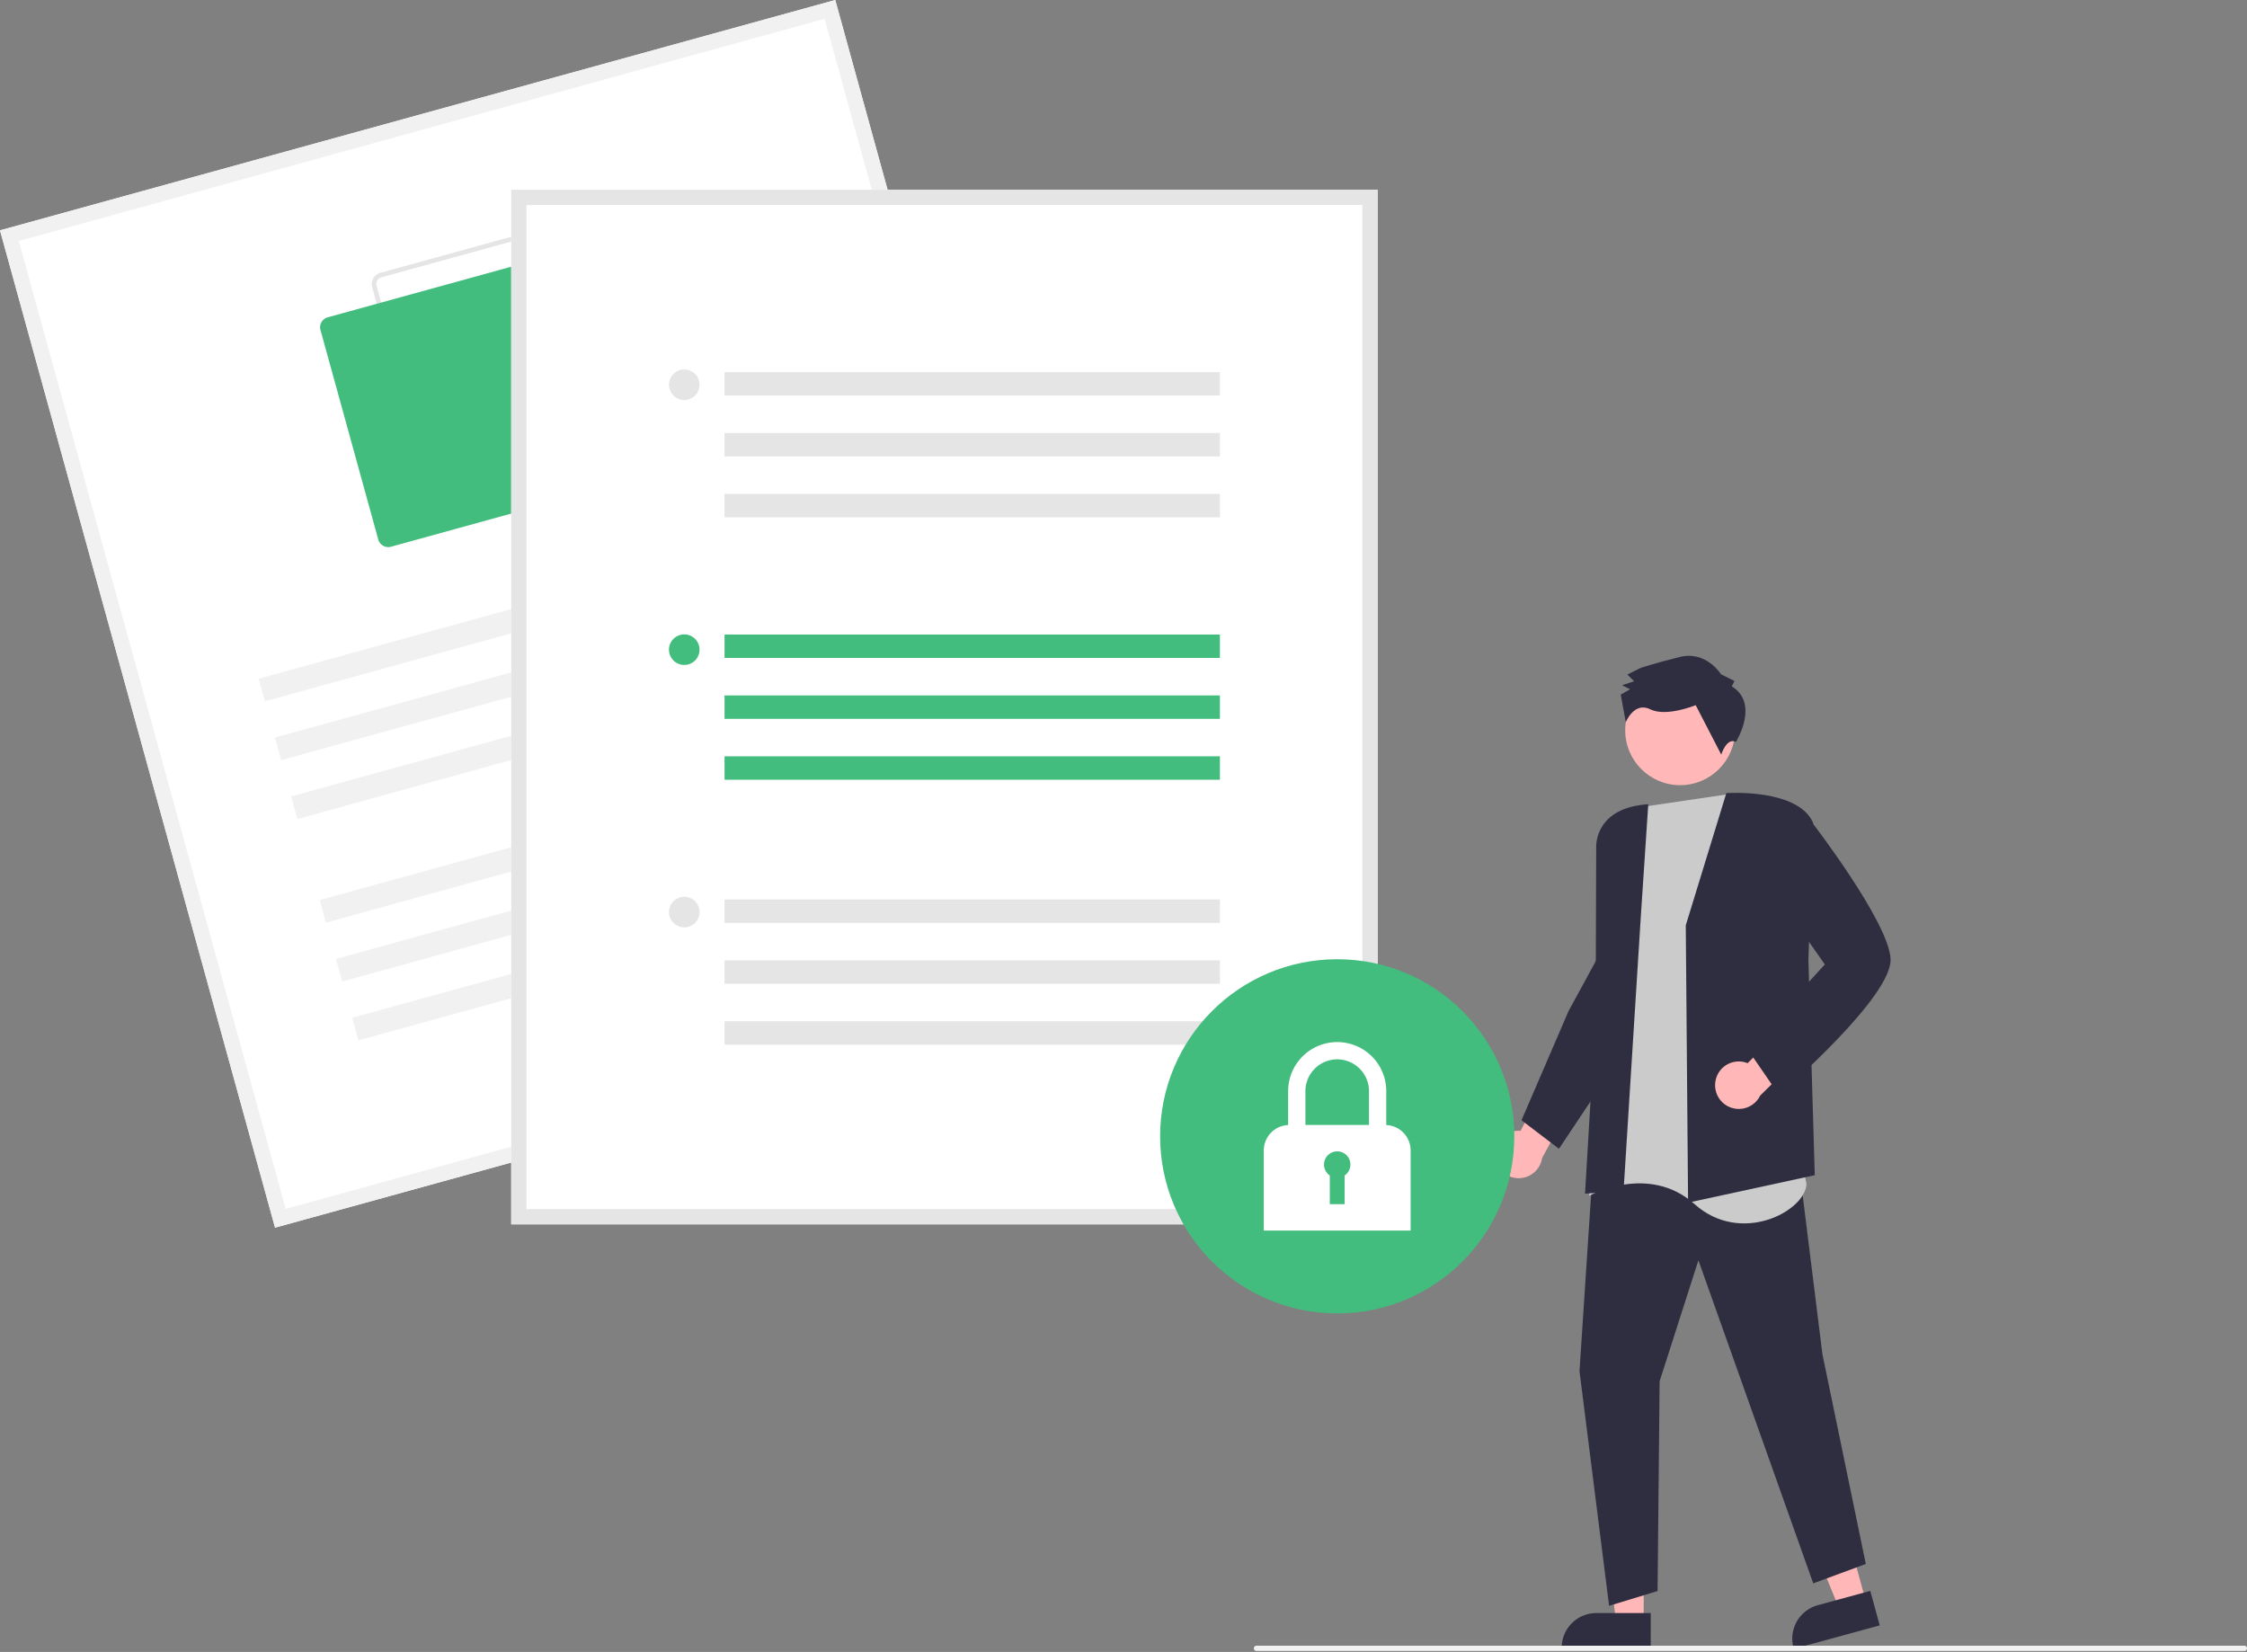 <svg xmlns="http://www.w3.org/2000/svg" width="866.524" height="637.056"
    viewBox="0 0 866.524 637.056" xmlns:xlink="http://www.w3.org/1999/xlink">
    <rect x="0" y="0" width="866.524" height="637.056" fill="#808080" stroke="none"/>
    <path
        d="M743.266,577.442a9.095,9.095,0,0,1,9.851-9.872l9.607-18.431,12.624,3.106-13.932,25.838a9.145,9.145,0,0,1-18.15-.641Z"
        transform="translate(-166.738 -131.472)" fill="#ffb7b7" />
    <polygon points="633.871 625.527 623.218 625.526 618.15 584.437 633.873 584.438 633.871 625.527"
        fill="#ffb7b7" />
    <path
        d="M803.326,767.325l-34.349-.001v-.434a13.37,13.37,0,0,1,13.37-13.369h.001l20.979.001Z"
        transform="translate(-166.738 -131.472)" fill="#2f2e41" />
    <polygon points="719.549 617.569 709.271 620.371 693.57 582.063 708.739 577.927 719.549 617.569"
        fill="#ffb7b7" />
    <path
        d="M891.625,758.288,858.486,767.325l-.114-.419a13.37,13.37,0,0,1,9.381-16.416l.001-0L887.993,744.97Z"
        transform="translate(-166.738 -131.472)" fill="#2f2e41" />
    <polygon
        points="614.423 448.033 609.109 528.727 620.524 619.261 639.221 613.554 640.009 532.663 654.966 486.018 699.25 610.602 719.521 603.123 702.792 522.232 693.345 446.262 614.423 448.033"
        fill="#2f2e41" />
    <path
        d="M832.823,437.806,801.337,442.449,789.994,453.667l-3.522,40.307,2.187,35.702-9.119,62.959s22.93-12.729,40.701,3.205,42.635,2.816,43.147-7.784Z"
        transform="translate(-166.738 -131.472)" fill="#cbcbcb" />
    <path
        d="M816.834,488.357l-0-.045,15.641-50.984.202-.013c1.113-.072,27.337-1.618,33.202,11.33l.028.062-1.782,52.983,2.454,82.979-48.501,10.505-.353.077Z"
        transform="translate(-166.738 -131.472)" fill="#2f2e41" />
    <path
        d="M799.501,484.833l2.869-43.221c-20.407,1.269-20.099,15.738-20.076,16.369l-.223,64.65-4.087,69.164,14.86-1.114Z"
        transform="translate(-166.738 -131.472)" fill="#2f2e41" />
    <path
        d="M753.485,563.477l18.117-42.047L784.248,498.208l6.602,41.889-22.922,34.384Z"
        transform="translate(-166.738 -131.472)" fill="#2f2e41" />
    <path
        d="M828.36,548.006a9.095,9.095,0,0,1,12.325-6.526l14.616-14.777,11.146,6.692L845.514,553.973A9.145,9.145,0,0,1,828.36,548.006Z"
        transform="translate(-166.738 -131.472)" fill="#ffb7b7" />
    <path
        d="M840.651,536.085,870.452,503.393,850.726,475.244l2.03-13.762L864.383,447.12l.227.293c1.239,1.604,30.362,39.439,31.198,53.763.839,14.376-41.021,50.742-42.803,52.282l-.248.214Z"
        transform="translate(-166.738 -131.472)" fill="#2f2e41" />
    <circle cx="647.916" cy="281.612" r="21.181" fill="#ffb7b7" />
    <path
        d="M834.576,396.15l1.027-2.067-5.167-2.567s-5.7-9.274-16.014-6.668-14.955,4.166-14.955,4.166l-5.154,2.593,2.587,2.574-4.64,1.56,3.1,1.54-3.607,2.073,1.942,10.628s3.225-8.061,9.425-4.981,17.541-1.592,17.541-1.592l9.853,19.069s2.033-6.684,5.657-4.902C836.171,417.577,845.43,402.831,834.576,396.15Z"
        transform="translate(-166.738 -131.472)" fill="#2f2e41" />
    <path d="M594.907,516.07,272.805,604.901,166.738,220.303l322.102-88.831Z"
        transform="translate(-166.738 -131.472)" fill="#fff" />
    <path
        d="M594.907,516.07,272.805,604.901,166.738,220.303l322.102-88.831ZM276.92,597.651l310.738-85.697-102.932-373.233-310.738,85.697Z"
        transform="translate(-166.738 -131.472)" fill="#f1f1f1" />
    <path
        d="M418.744,303.765l-80.741,22.267a4.46,4.46,0,0,1-5.479-3.11l-22.267-80.741a4.46,4.46,0,0,1,3.11-5.479l80.741-22.267a4.46,4.46,0,0,1,5.479,3.11l22.267,80.741A4.46,4.46,0,0,1,418.744,303.765ZM313.841,238.42a2.676,2.676,0,0,0-1.866,3.288l22.267,80.741a2.676,2.676,0,0,0,3.288,1.866l80.741-22.267a2.676,2.676,0,0,0,1.866-3.288l-22.267-80.741a2.676,2.676,0,0,0-3.288-1.866Z"
        transform="translate(-166.738 -131.472)" fill="#e5e5e5" />
    <path
        d="M398.277,320.039l-80.741,22.267a4.014,4.014,0,0,1-4.931-2.799L290.337,258.766a4.014,4.014,0,0,1,2.799-4.931l80.741-22.267a4.014,4.014,0,0,1,4.931,2.799l22.267,80.741A4.014,4.014,0,0,1,398.277,320.039Z"
        transform="translate(-166.738 -131.472)" fill="#42bd7d" />
    <rect x="263.489" y="361.969" width="233.728" height="9.032"
        transform="translate(-250.484 -17.161) rotate(-15.418)" fill="#f1f1f1" />
    <rect x="269.75" y="384.671" width="233.728" height="9.032"
        transform="translate(-256.294 -14.68) rotate(-15.418)" fill="#f1f1f1" />
    <rect x="276.011" y="407.372" width="233.728" height="9.032"
        transform="translate(-262.104 -12.198) rotate(-15.418)" fill="#f1f1f1" />
    <rect x="287.03" y="447.328" width="233.728" height="9.032"
        transform="translate(-272.33 -7.831) rotate(-15.418)" fill="#f1f1f1" />
    <rect x="293.291" y="470.03" width="233.728" height="9.032"
        transform="translate(-278.14 -5.349) rotate(-15.418)" fill="#f1f1f1" />
    <rect x="299.552" y="492.732" width="233.728" height="9.032"
        transform="translate(-283.951 -2.868) rotate(-15.418)" fill="#f1f1f1" />
    <path d="M698.014,603.616H363.887V204.661H698.014Z"
        transform="translate(-166.738 -131.472)" fill="#fff" />
    <path
        d="M698.014,603.616H363.887V204.661H698.014Zm-328.233-5.895H692.12V210.555H369.782Z"
        transform="translate(-166.738 -131.472)" fill="#e5e5e5" />
    <rect x="279.408" y="244.695" width="191.034" height="9.032" fill="#42bd7d" />
    <rect x="279.408" y="268.178" width="191.034" height="9.032" fill="#42bd7d" />
    <rect x="279.408" y="291.661" width="191.034" height="9.032" fill="#42bd7d" />
    <circle cx="263.877" cy="250.534" r="5.895" fill="#42bd7d" />
    <rect x="279.408" y="143.505" width="191.034" height="9.032" fill="#e5e5e5" />
    <rect x="279.408" y="166.989" width="191.034" height="9.032" fill="#e5e5e5" />
    <rect x="279.408" y="190.472" width="191.034" height="9.032" fill="#e5e5e5" />
    <circle cx="263.877" cy="148.362" r="5.895" fill="#e5e5e5" />
    <rect x="279.408" y="346.867" width="191.034" height="9.032" fill="#e5e5e5" />
    <rect x="279.408" y="370.35" width="191.034" height="9.032" fill="#e5e5e5" />
    <rect x="279.408" y="393.833" width="191.034" height="9.032" fill="#e5e5e5" />
    <circle cx="263.877" cy="351.723" r="5.895" fill="#e5e5e5" />
    <circle cx="515.677" cy="438.205" r="68.293" fill="#42bd7d" />
    <path
        d="M701.336,565.32V552.253a18.921,18.921,0,1,0-37.842,0v13.067a9.838,9.838,0,0,0-9.396,9.823v30.879h56.634V575.144A9.838,9.838,0,0,0,701.336,565.32ZM682.415,539.994a12.273,12.273,0,0,1,12.258,12.259v13.044H670.157V552.253A12.273,12.273,0,0,1,682.415,539.994Z"
        transform="translate(-166.738 -131.472)" fill="#fff" />
    <path
        d="M687.506,580.569a5.091,5.091,0,1,0-7.954,4.207v11.065H685.278v-11.065A5.084,5.084,0,0,0,687.506,580.569Z"
        transform="translate(-166.738 -131.472)" fill="#42bd7d" />
    <path d="M1032.262,768.122h-381a1,1,0,0,1,0-2h381a1,1,0,0,1,0,2Z"
        transform="translate(-166.738 -131.472)" fill="#f1f1f1" />
</svg>